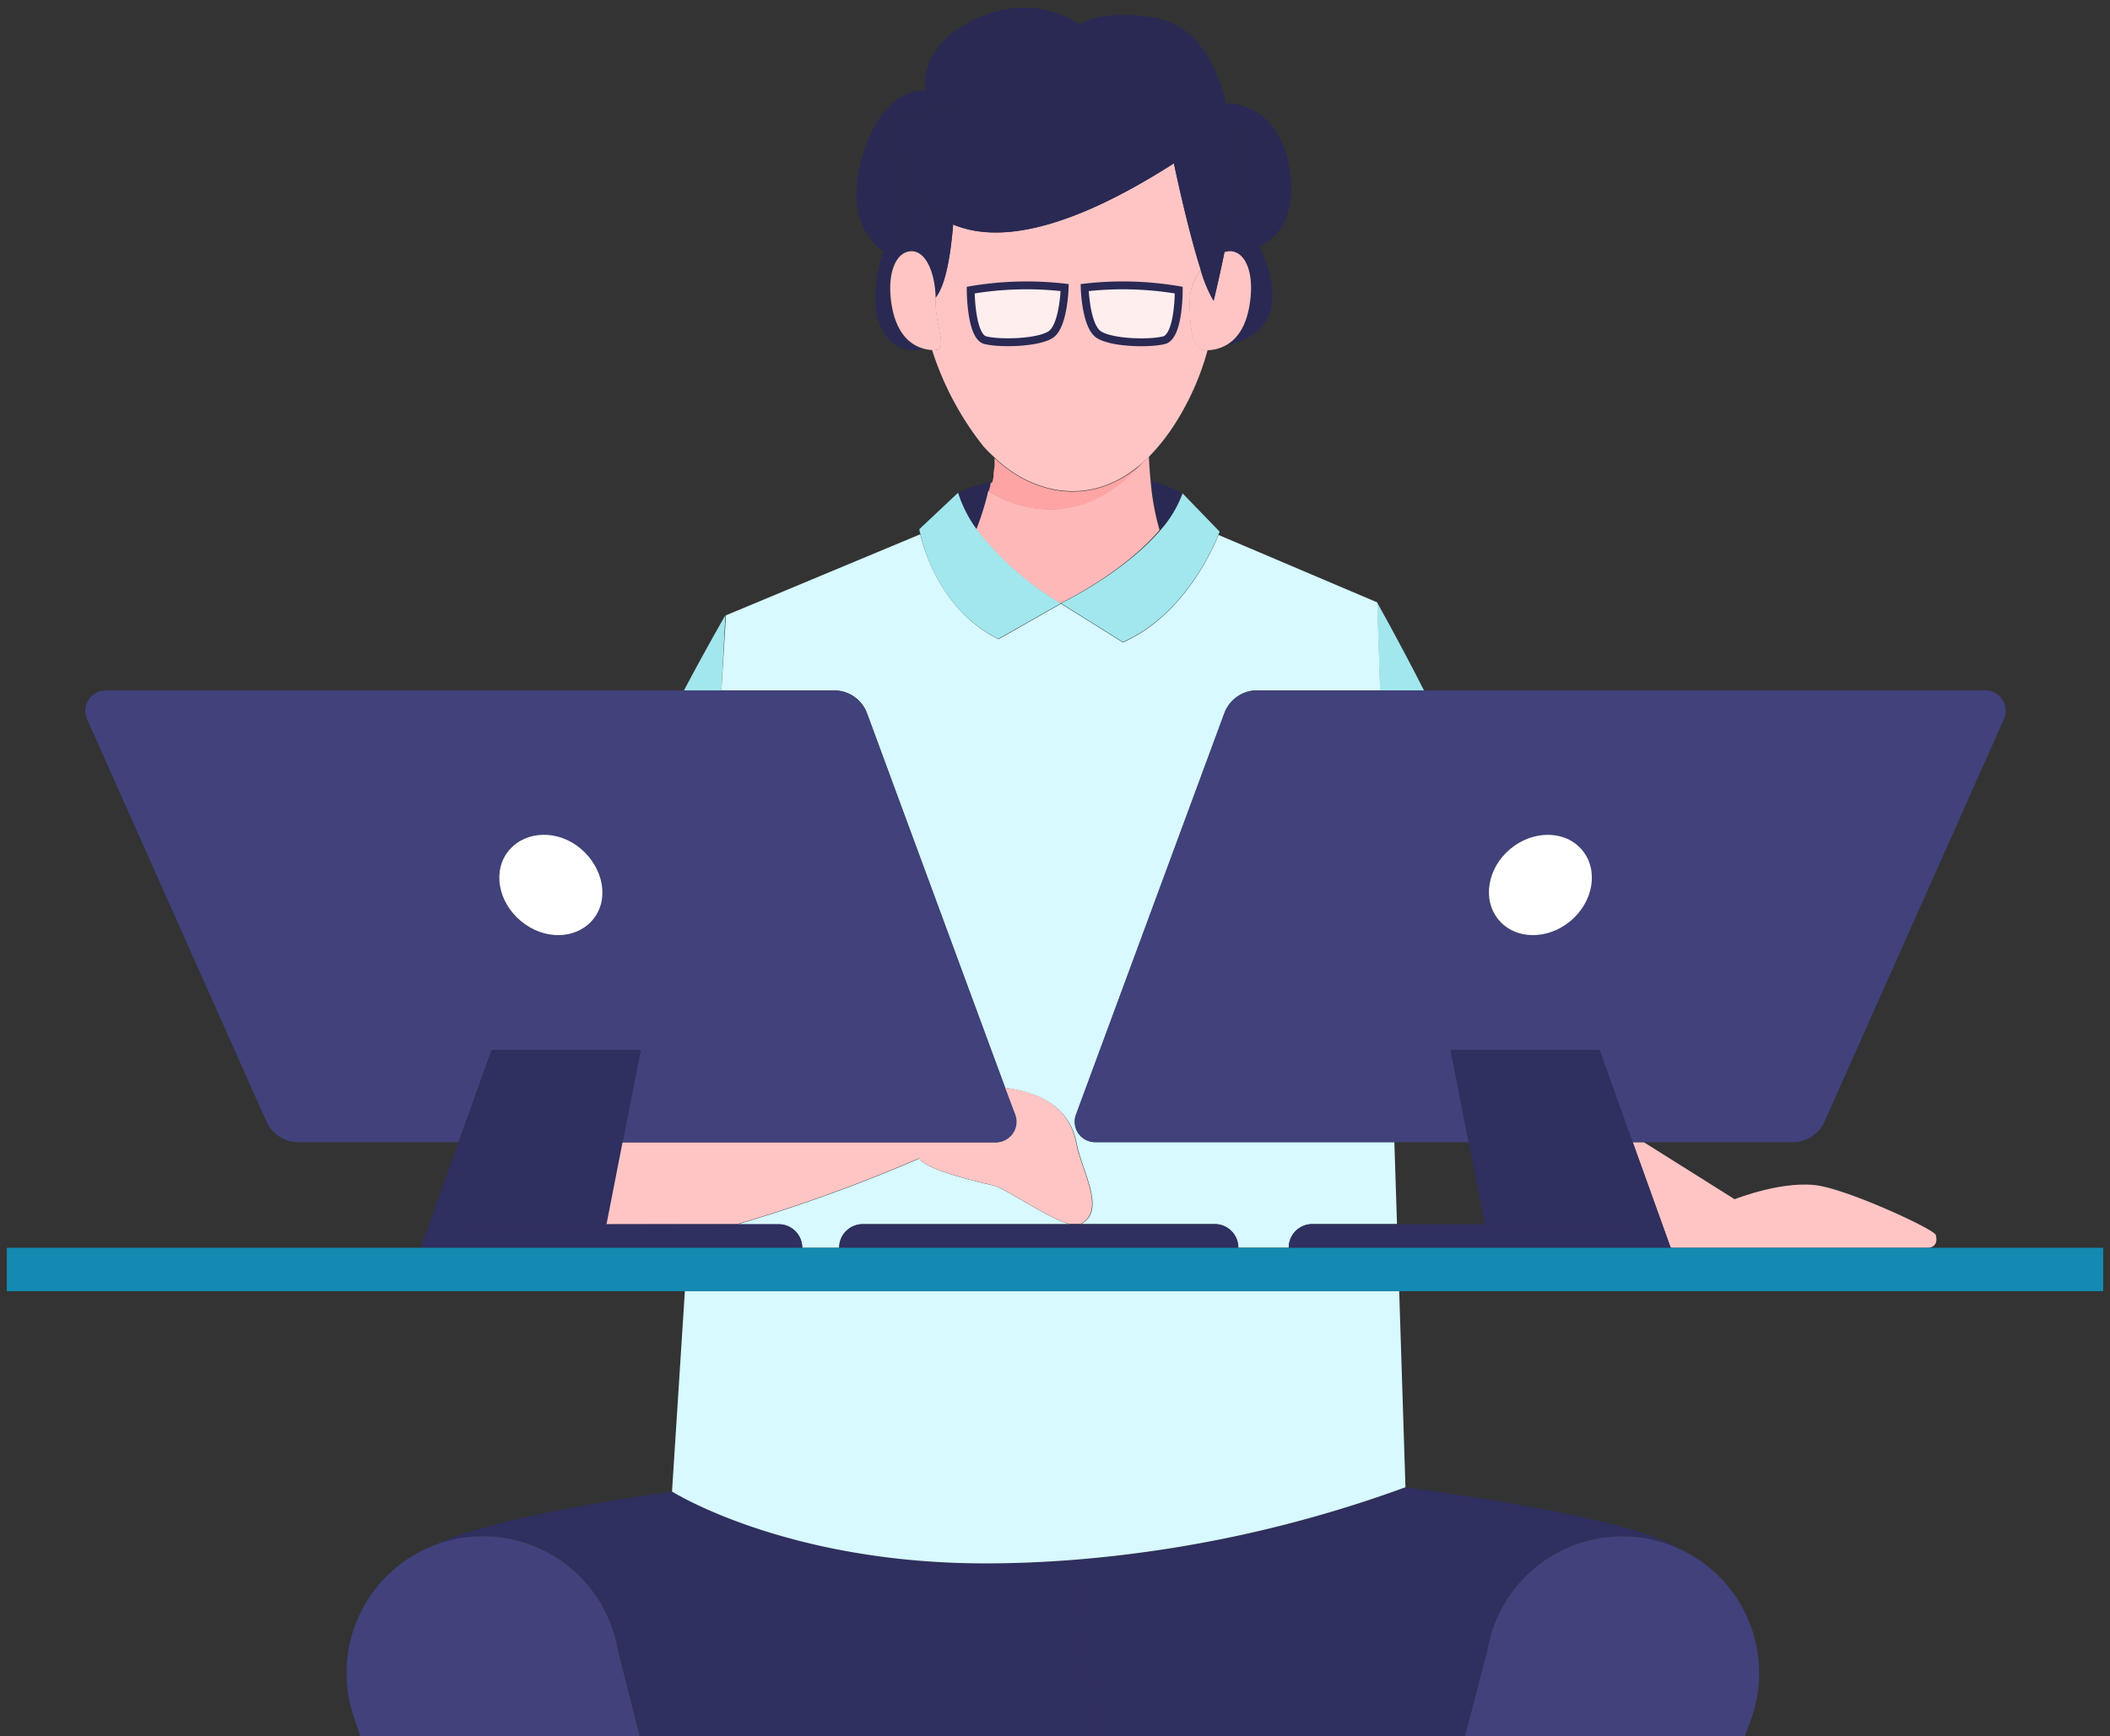 <svg xmlns="http://www.w3.org/2000/svg" width="192" height="158" viewBox="0 0 192 158">
  <rect x="0" y="0" width="192" height="158" fill="#333333" stroke="none"/>
  <g>
    <g>
      <polygon points="133.65 103.94 126.88 103.94 127.12 111.4 135.11 111.4 133.65 103.94" style="fill: none"/>
      <polygon points="152.03 113.55 152.16 113.55 152.01 113.49 152.03 113.55" style="fill: none"/>
      <path d="M90,44.67h0c.06-.23.11-.47.16-.71,0,0,0-.07,0-.1v0a13.05,13.05,0,0,0-3,1,11.64,11.64,0,0,0,1.73,3.38A25.36,25.36,0,0,0,90,44.67Z" style="fill: #292954"/>
      <path d="M107.59,44.91a11.22,11.22,0,0,0-2.82-1.14,22.76,22.76,0,0,0,.81,4.47A10.59,10.59,0,0,0,107.59,44.91Z" style="fill: #292954"/>
      <path d="M150.73,140.18h0a12.75,12.75,0,0,1,2.2.8h0c-3.5-2.2-14-4.13-25-5.63A114.28,114.28,0,0,1,97.39,142l2.36,16h33.56l2.05-7.91A12.45,12.45,0,0,1,150.73,140.18Z" style="fill: #2f2f60"/>
      <path d="M89.63,142.27c-18.12,0-28.46-6.52-28.48-6.54-9.28,1.34-17.76,3-21.47,4.83a9.84,9.84,0,0,1,1.2-.38,12.45,12.45,0,0,1,15.37,9.91l2,7.91H99.75l-2.36-16C94.88,142.16,92.28,142.27,89.63,142.27Z" style="fill: #2f2f60"/>
      <path d="M152.93,141a12.75,12.75,0,0,0-2.2-.8h0a12.45,12.45,0,0,0-15.37,9.91L133.31,158h25.46l.58-1.56A12.44,12.44,0,0,0,152.93,141Z" style="fill: #41417c"/>
      <path d="M40.88,140.18a9.84,9.84,0,0,0-1.2.38,12.45,12.45,0,0,0-7.42,15.88l.53,1.56H58.21l-2-7.91A12.45,12.45,0,0,0,40.88,140.18Z" style="fill: #41417c"/>
      <path d="M129.58,62.83c-2.49-4.87-4.27-8-4.27-8l.26,8Z" style="fill: #a2e7ed"/>
      <path d="M152,113.49l.15.06h23.3s1,0,.7-1.17c-.12-.48-7.17-3.77-10.4-4.44s-7.91,1.19-7.91,1.19l-8.26-5.19h-1Z" style="fill: #ffc5c5"/>
      <path d="M66,56.18,66,56s-1.56,2.66-3.79,6.88h3.43Z" style="fill: #a2e7ed"/>
      <path d="M103.93,42.13h0c-5.83,6.31-11.48,4.07-14,2.54a25.36,25.36,0,0,1-1.1,3.53,27,27,0,0,0,7.62,6.69h.06c.23-.11,5.74-2.79,9-6.66a22.76,22.76,0,0,1-.81-4.47c-.07-.75-.13-1.51-.16-2.27C104.38,41.72,104.16,41.93,103.93,42.13Z" style="fill: #ffb8b8"/>
      <path d="M90.27,43.19l0-.2Z" style="fill: #ffb8b8"/>
      <path d="M90.39,42.39l0-.3Z" style="fill: #ffb8b8"/>
      <path d="M90.13,44l0-.1S90.14,43.92,90.13,44Z" style="fill: #ffb8b8"/>
      <path d="M90.13,44c0,.24-.1.48-.16.71h0c2.48,1.53,8.13,3.77,14-2.54h0c-5,4.35-10.38,2.48-13.47-.48,0,.15,0,.29,0,.44l0,.3-.09.6,0,.2c0,.22-.07.42-.11.63v0Z" style="fill: #ffa4a4"/>
      <path d="M78.51,111.4H97.35c-2-.52-5.86-3.27-7-3.53-6.72-1.52-6.67-2.45-6.67-2.45a146,146,0,0,1-16.58,6h3.81A2.14,2.14,0,0,1,73,113.55h3.35A2.14,2.14,0,0,1,78.51,111.4Z" style="fill: #d7f9ff"/>
      <path d="M61.15,135.73h0s10.36,6.54,28.48,6.54c2.65,0,5.25-.11,7.76-.3a114.28,114.28,0,0,0,30.5-6.63h0l-.57-17.84h-65Z" style="fill: #d7f9ff"/>
      <path d="M75.9,62.83a3.18,3.18,0,0,1,3,2.08L91.47,99c2.64.37,5.79,1.43,6.49,5,.51,2.65,2.75,6.18.4,7.39h12.17a2.14,2.14,0,0,1,2.14,2.15h4.6a2.14,2.14,0,0,1,2.14-2.15h7.71l-.24-7.46H99.66a1.86,1.86,0,0,1-1.74-2.5l13.5-36.53a3.18,3.18,0,0,1,3-2.08h11.17l-.26-8-14.45-6.14c-.53,1.31-3.19,7.36-8.7,9.78l-5.63-3.52-5.69,3.23c-5.13-2.55-6.75-8-7.12-9.55L66.05,56v.17l-.41,6.65Z" style="fill: #d7f9ff"/>
      <path d="M96.49,54.89l0,0h0Z" style="fill: #d7f9ff"/>
      <path d="M67.07,111.4a146,146,0,0,0,16.58-6s-.05.93,6.67,2.45c1.17.26,5,3,7,3.53h1c2.35-1.21.11-4.74-.4-7.39-.7-3.61-3.85-4.67-6.49-5l.91,2.47a1.86,1.86,0,0,1-1.74,2.5h-34l-1.47,7.46Z" style="fill: #ffc5c5"/>
      <path d="M81,27.09c-.21-2.12.35-3.71,1.36-4.12a31.05,31.05,0,0,1-.46-7.79,16.1,16.1,0,0,1-1.07-5.41C86.34,12.3,89.37,6.23,96.7,4s8.42,2,8.42,2c5.13-2.05,7.46,4.53,7.46,8.63a49.3,49.3,0,0,1-1.16,8.36,2.19,2.19,0,0,1,.48-.08c1.35,0,2.15,1.76,1.89,4.23s-1.13,3.66-2.1,4.26c2.93-.67,5.76-2.76,2.93-9,0,0,3.83-1.36,2.67-7.33s-5.75-5.65-5.75-5.65-1.11-6.68-6.17-7.73-7.13.56-7.13.56-3.82-3.08-9.37-.56-4.65,6.58-4.65,6.58-3.73-.66-5.72,5.89,1.91,8.7,1.91,8.7S78.33,28.32,81,31a3.11,3.11,0,0,0,3,.76C82.74,31.37,81.35,30.23,81,27.09Z" style="fill: #292954"/>
      <path d="M103.93,42.13c.23-.2.45-.41.68-.63a18.43,18.43,0,0,0,2.35-3,24.44,24.44,0,0,0,2.93-6.65h-.08c-1.35,0-1.54-2-1.54-4.5a4.67,4.67,0,0,1,1-2.79c-1.23-3.81-2.45-9.71-2.45-9.71C96.67,21.36,90.49,22,86.73,20.43c-.2,2.43-.63,5.45-1.61,6.65,0,.1,0,.21,0,.31,0,2.49,1.22,4.48-.12,4.48h-.18a27.57,27.57,0,0,0,3.86,7.68c.26.36.53.71.8,1.06a13.13,13.13,0,0,0,1,1C93.55,44.61,99,46.48,103.93,42.13Zm3.32-15.73s0,4.23-1.34,4.56-4.73.25-5.92-.5-1.3-4.29-1.3-4.29A30.19,30.19,0,0,1,107.25,26.4Zm-18.92,0a30.13,30.13,0,0,1,8.55-.23s-.09,3.53-1.29,4.29-4.55.84-5.92.5S88.33,26.4,88.33,26.4Z" style="fill: #ffc5c5"/>
      <path d="M81.93,15.18A31.05,31.05,0,0,0,82.39,23a1.57,1.57,0,0,1,.53-.11c1.29,0,2.13,1.88,2.2,4.22,1-1.2,1.41-4.22,1.61-6.65A9,9,0,0,1,81.93,15.18Z" style="fill: #292954"/>
      <path d="M113.79,27.09c.26-2.47-.54-4.23-1.89-4.23a2.19,2.19,0,0,0-.48.08c-.5,2.48-1,4.43-1,4.43a12.58,12.58,0,0,1-1.17-2.79,4.67,4.67,0,0,0-1,2.79c0,2.48.19,4.5,1.54,4.5h.08a3.58,3.58,0,0,0,1.8-.52C112.66,30.75,113.55,29.52,113.79,27.09Z" style="fill: #ffc5c5"/>
      <path d="M85.14,27.39c0-.1,0-.21,0-.31-.07-2.34-.91-4.22-2.2-4.22a1.57,1.57,0,0,0-.53.11c-1,.41-1.57,2-1.36,4.12.32,3.14,1.71,4.28,3,4.64a4.66,4.66,0,0,0,.86.14H85C86.36,31.87,85.14,29.88,85.14,27.39Z" style="fill: #ffc5c5"/>
      <path d="M111.42,22.94a49.3,49.3,0,0,0,1.16-8.36c0-4.1-2.33-10.68-7.46-8.63,0,0-1.08-4.25-8.42-2S86.34,12.3,80.86,9.77a16.1,16.1,0,0,0,1.07,5.41,9,9,0,0,0,4.8,5.25c3.76,1.6,9.94.93,20.09-5.56,0,0,1.22,5.9,2.45,9.71a12.58,12.58,0,0,0,1.17,2.79S110.92,25.42,111.42,22.94Z" style="fill: #292954"/>
      <path d="M114.4,62.83a3.18,3.18,0,0,0-3,2.08l-13.5,36.53a1.86,1.86,0,0,0,1.74,2.5h34L132,95.56h13.55l3,8.38h14.58a3.17,3.17,0,0,0,2.9-1.89l16.32-36.61a1.85,1.85,0,0,0-1.69-2.61H114.4Zm23,14.42c2.1-1.75,5-1.7,6.54.11s1,4.7-1.06,6.45-5,1.71-6.54-.1S135.33,79,137.43,77.25Z" style="fill: #41417c"/>
      <polygon points="148.56 103.94 145.55 95.56 132 95.56 133.65 103.94 135.11 111.4 147.61 111.4 147.61 113.55 152.03 113.55 152.01 113.49 148.56 103.94" style="fill: #2f2f60"/>
      <path d="M147.61,111.4h-28.2a2.14,2.14,0,0,0-2.14,2.15h30.34Z" style="fill: #2f2f60"/>
      <path d="M110.53,111.4h-32a2.14,2.14,0,0,0-2.14,2.15h36.3A2.14,2.14,0,0,0,110.53,111.4Z" style="fill: #2f2f60"/>
      <path d="M136.37,83.71c1.51,1.81,4.44,1.86,6.54.1s2.57-4.64,1.06-6.45-4.44-1.86-6.54-.11S134.85,81.9,136.37,83.71Z" style="fill: #fff"/>
      <path d="M58.3,95.56l-1.65,8.38h34a1.86,1.86,0,0,0,1.74-2.5L91.47,99,78.88,64.91a3.18,3.18,0,0,0-3-2.08H9.62a1.86,1.86,0,0,0-1.7,2.61l16.32,36.61a3.19,3.19,0,0,0,2.91,1.89H41.73l3-8.38Zm-12-18.2c1.51-1.81,4.44-1.86,6.54-.11s2.57,4.65,1.06,6.46-4.44,1.86-6.54.1S44.81,79.17,46.33,77.36Z" style="fill: #41417c"/>
      <polygon points="42.69 111.4 55.19 111.4 56.65 103.94 58.3 95.56 44.75 95.56 41.73 103.94 38.27 113.55 42.69 113.55 42.69 111.4" style="fill: #2f2f60"/>
      <path d="M70.88,111.4H42.69v2.15H73A2.14,2.14,0,0,0,70.88,111.4Z" style="fill: #2f2f60"/>
      <path d="M47.39,83.81c2.1,1.76,5,1.71,6.54-.1s1-4.7-1.06-6.46-5-1.7-6.54.11S45.29,82.06,47.39,83.81Z" style="fill: #fff"/>
      <path d="M95.59,30.46c1.2-.76,1.29-4.29,1.29-4.29a30.13,30.13,0,0,0-8.55.23s0,4.23,1.34,4.56S94.39,31.21,95.59,30.46Z" style="fill: #fee;stroke: #292954;stroke-miterlimit: 10;stroke-width: 0.716px"/>
      <path d="M100,30.46c1.19.75,4.55.84,5.92.5s1.34-4.56,1.34-4.56a30.19,30.19,0,0,0-8.56-.23S98.79,29.7,100,30.46Z" style="fill: #fee;stroke: #292954;stroke-miterlimit: 10;stroke-width: 0.716px"/>
      <path d="M90.84,58.14l5.69-3.23,0,0a27,27,0,0,1-7.62-6.69,11.64,11.64,0,0,1-1.73-3.38l-3.52,3.31s0,.18.1.46C84.09,50.18,85.71,55.59,90.84,58.14Z" style="fill: #a2e7ed"/>
      <path d="M96.55,54.9h0l5.63,3.52c5.51-2.42,8.17-8.47,8.7-9.78l.1-.26-3.37-3.48a10.59,10.59,0,0,1-2,3.33C102.29,52.11,96.78,54.79,96.55,54.9Z" style="fill: #a2e7ed"/>
      <polygon points="127.32 117.5 191.38 117.5 191.38 113.55 175.46 113.55 152.16 113.55 152.03 113.55 147.61 113.55 135.53 113.55 117.27 113.55 112.67 113.55 76.37 113.55 73.02 113.55 54.76 113.55 42.69 113.55 38.27 113.55 0.62 113.55 0.62 117.5 62.27 117.5 127.32 117.5" style="fill: #148ab2"/>
    </g>
    <rect width="192" height="158" style="fill: none"/>
  </g>
</svg>
